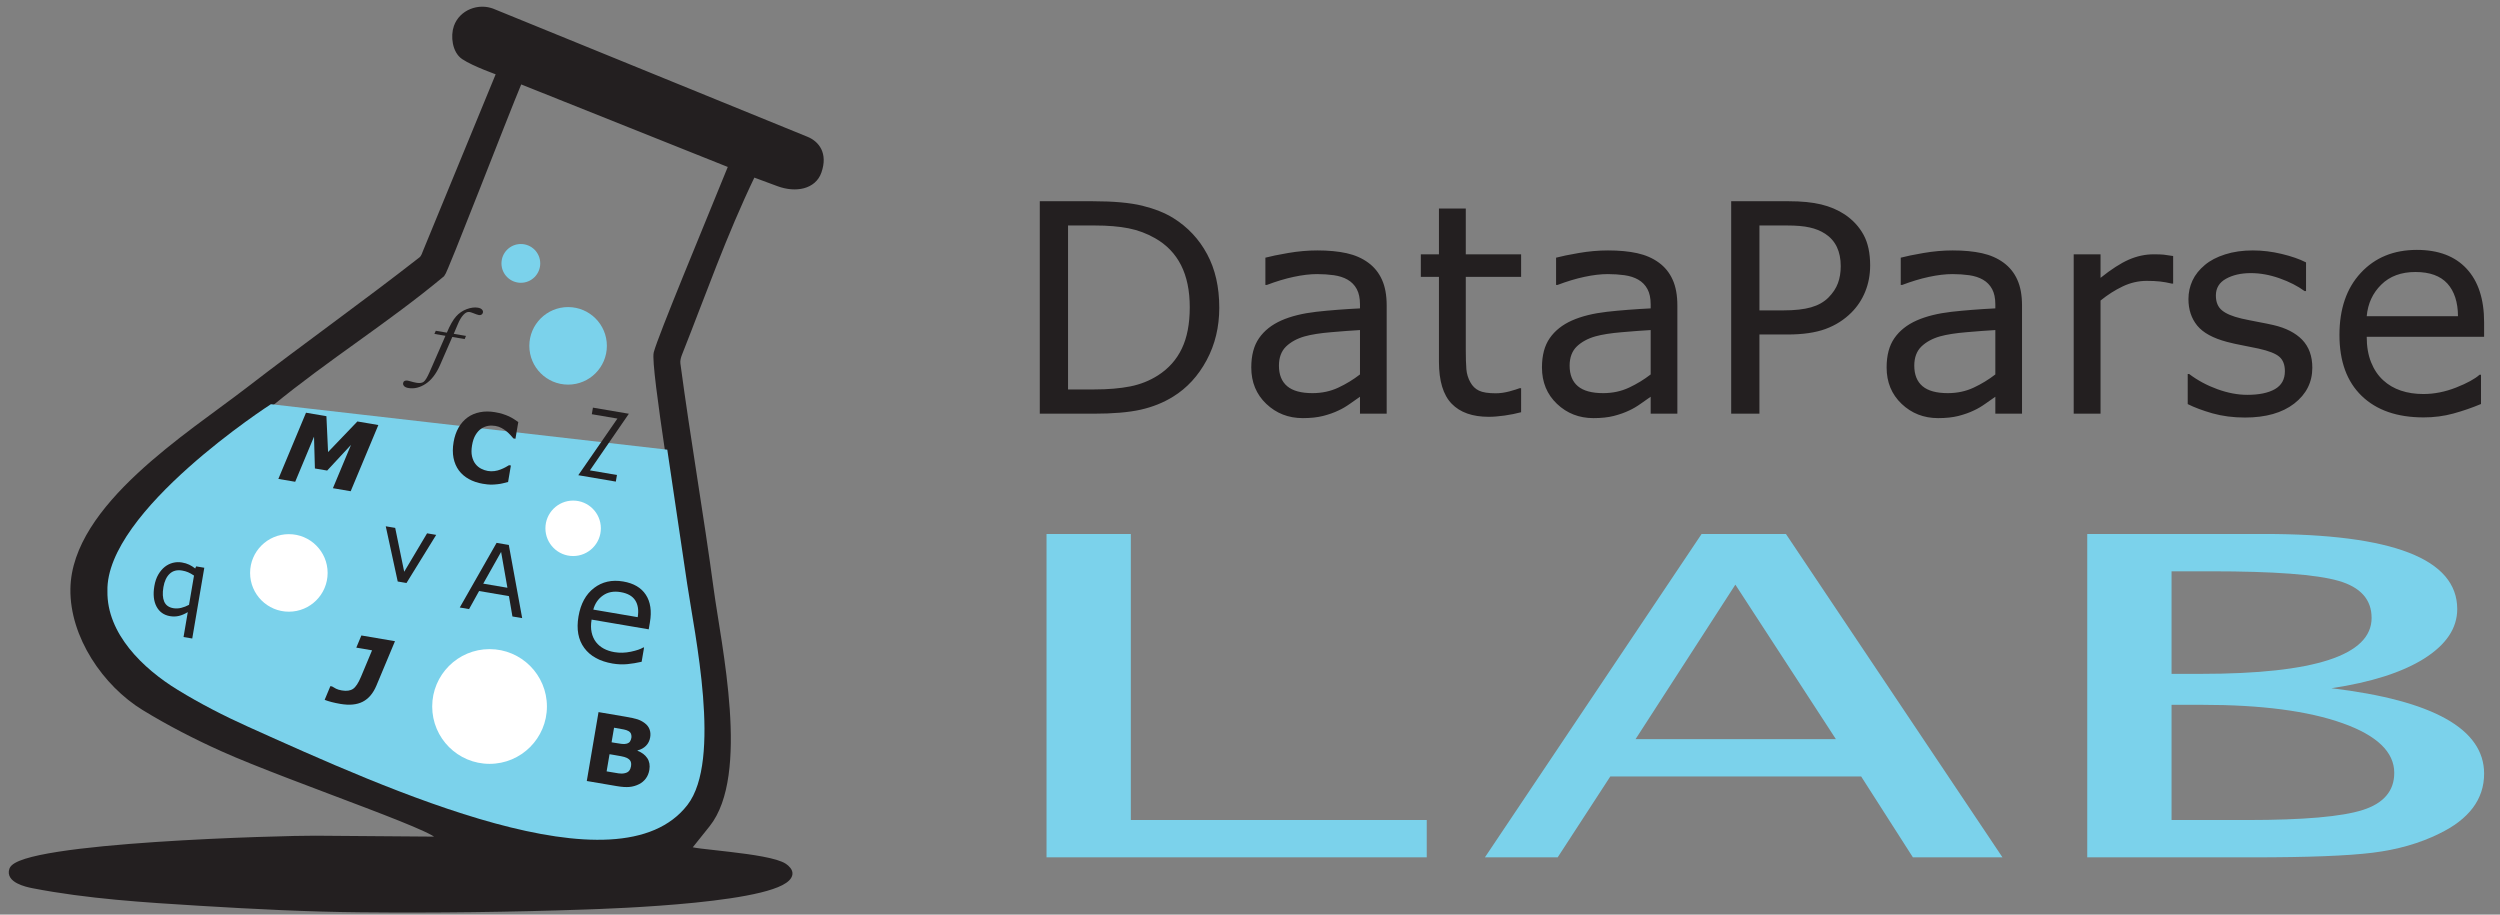<?xml version="1.0" encoding="UTF-8" standalone="no"?>
<svg
   xmlns:dc="http://purl.org/dc/elements/1.1/"
   xmlns:cc="http://creativecommons.org/ns#"
   xmlns:rdf="http://www.w3.org/1999/02/22-rdf-syntax-ns#"
   xmlns:svg="http://www.w3.org/2000/svg"
   xmlns="http://www.w3.org/2000/svg"
   xmlns:sodipodi="http://sodipodi.sourceforge.net/DTD/sodipodi-0.dtd"
   xmlns:inkscape="http://www.inkscape.org/namespaces/inkscape"
   version="1.1"
   id="svg2"
   xml:space="preserve"
   width="164"
   height="60"
   viewBox="0 0 164 60"
   sodipodi:docname="logo.eps"><rect x="0" y="0" width="164" height="60" fill="#808080" stroke="none"/><defs
     id="defs6" /><sodipodi:namedview
     pagecolor="#ffffff"
     bordercolor="#666666"
     borderopacity="1"
     objecttolerance="10"
     gridtolerance="10"
     guidetolerance="10"
     inkscape:pageopacity="0"
     inkscape:pageshadow="2"
     inkscape:window-width="640"
     inkscape:window-height="480"
     id="namedview4" /><g
     id="g10"
     inkscape:groupmode="layer"
     inkscape:label="ink_ext_XXXXXX"
     transform="matrix(1.333,0,0,-1.333,0,60)"><g
       id="g12"
       transform="scale(0.1)"><path
         d="m 242.625,444.719 154.328,-62.91 c 5.125,-2.086 9.418,-7.254 6.254,-16.274 -2.613,-7.453 -11.559,-9.242 -20.223,-6.035 l -12.304,4.559 c -14.43,-29.996 -24.309,-58.512 -36,-87.957 -0.625,-1.575 -1.137,-3.329 -0.914,-5.012 4.953,-37.137 11.41,-74.063 16.41,-111.192 3.703,-27.527 17.894,-91.097 -1.824,-115.75 l -9.114,-11.395 c -1.371,-1.707 38.981,-3.293 46.938,-8.66 1.363,-0.918 2.926,-2.469 2.734,-4.102 C 387.352,6.742 298.828,3.969 287.742,3.59 251,2.328 214.223,1.867 177.457,2.223 151.16,2.477 124.875,3.816 98.621,5.41 71.422,7.062 42.957,8.844 16.137,14.07 12.75,14.73 3.734,16.828 5.656,22.273 9.984,34.531 140.645,37.879 155.129,37.766 l 58.328,-0.453 C 230.281,37.18 143.547,66 109.102,81.516 c -13.133,5.918 -25.985,12.543 -38.278,20.05 -19.266,11.762 -35.465,35.536 -35.094,58.786 0.656,40.546 57.516,75.894 86.132,97.98 28.16,21.738 57.184,42.352 85.219,64.254 1.231,0.965 1.684,2.656 2.277,4.102 l 36,87.496 c 0,0 -12.07,4.214 -17.316,7.746 -4.406,2.968 -5.277,10.414 -3.645,15.043 2.59,7.34 11.266,10.582 18.227,7.746 z m 116.938,-76.172 c -12.606,-31.035 -34.649,-83.965 -36.786,-92.063 -1.691,-6.398 11.965,-88.203 15.379,-113.601 3.324,-24.695 17.121,-86.848 0.188,-108.856 C 304.391,9.895 191.969,60.992 121.879,92.566 110.098,97.871 98.566,103.82 87.539,110.555 c -17.285,10.554 -35.008,27.777 -34.672,48.64 0.586,36.371 55.414,71.407 80.461,92 27.824,22.875 56.852,40.766 84.524,63.821 1.367,1.14 30.507,76.941 38.054,94.949 l 103.657,-41.418"
         style="fill:#231f20;fill-opacity:1;fill-rule:evenodd;stroke:none"
         id="path14" /><path
         d="m 242.625,444.719 154.328,-62.91 c 5.125,-2.086 9.418,-7.254 6.254,-16.274 -2.613,-7.453 -11.559,-9.242 -20.223,-6.035 l -12.304,4.559 c -14.43,-29.996 -24.309,-58.512 -36,-87.957 -0.625,-1.575 -1.137,-3.329 -0.914,-5.012 4.953,-37.137 11.41,-74.063 16.41,-111.192 3.703,-27.527 17.894,-91.097 -1.824,-115.75 l -9.114,-11.395 c -1.371,-1.707 38.981,-3.293 46.938,-8.66 1.363,-0.918 2.926,-2.469 2.734,-4.102 C 387.352,6.742 298.828,3.969 287.742,3.59 251,2.328 214.223,1.867 177.457,2.223 151.16,2.477 124.875,3.816 98.621,5.41 71.422,7.062 42.957,8.844 16.137,14.07 12.75,14.73 3.734,16.828 5.656,22.273 9.984,34.531 140.645,37.879 155.129,37.766 l 58.328,-0.453 C 230.281,37.18 143.547,66 109.102,81.516 c -13.133,5.918 -25.985,12.543 -38.278,20.05 -19.266,11.762 -35.465,35.536 -35.094,58.786 0.656,40.546 57.516,75.894 86.132,97.98 28.16,21.738 57.184,42.352 85.219,64.254 1.231,0.965 1.684,2.656 2.277,4.102 l 36,87.496 c 0,0 -12.07,4.214 -17.316,7.746 -4.406,2.968 -5.277,10.414 -3.645,15.043 2.59,7.34 11.266,10.582 18.227,7.746 z m 116.938,-76.172 c -12.606,-31.035 -34.649,-83.965 -36.786,-92.063 -1.691,-6.398 11.965,-88.203 15.379,-113.601 3.324,-24.695 17.121,-86.848 0.188,-108.856 C 304.391,9.895 191.969,60.992 121.879,92.566 110.098,97.871 98.566,103.82 87.539,110.555 c -17.285,10.554 -35.008,27.777 -34.672,48.64 0.586,36.371 55.414,71.407 80.461,92 27.824,22.875 56.852,40.766 84.524,63.821 1.367,1.14 30.507,76.941 38.054,94.949 z"
         style="fill:none;stroke:#231f20;stroke-width:2.16;stroke-linecap:butt;stroke-linejoin:miter;stroke-miterlimit:22.926;stroke-dasharray:none;stroke-opacity:1"
         id="path16" /><path
         d="m 600.035,298.707 c 0,-9.516 -2.066,-18.121 -6.211,-25.84 -4.148,-7.742 -9.66,-13.734 -16.543,-17.98 -4.765,-2.946 -10.086,-5.078 -15.961,-6.399 -5.898,-1.32 -13.613,-1.965 -23.226,-1.965 h -26.391 v 104.559 h 26.129 c 10.184,0 18.309,-0.742 24.328,-2.207 6.016,-1.484 11.098,-3.5 15.266,-6.086 7.121,-4.434 12.66,-10.355 16.637,-17.762 3.98,-7.382 5.972,-16.179 5.972,-26.32 z m -14.527,0.191 c 0,8.2 -1.438,15.102 -4.293,20.735 -2.852,5.609 -7.117,10.047 -12.777,13.258 -4.122,2.347 -8.485,3.98 -13.133,4.886 -4.629,0.911 -10.188,1.368 -16.637,1.368 h -13.063 v -80.684 h 13.063 c 6.687,0 12.535,0.504 17.523,1.484 4.985,0.985 9.563,2.805 13.735,5.469 5.176,3.332 9.082,7.691 11.672,13.137 2.613,5.414 3.91,12.222 3.91,20.347 z m 96.91,-52.375 h -13.137 v 8.344 c -1.172,-0.793 -2.754,-1.894 -4.746,-3.332 -1.988,-1.414 -3.906,-2.566 -5.777,-3.406 -2.203,-1.078 -4.742,-1.965 -7.598,-2.707 -2.851,-0.723 -6.183,-1.078 -10.043,-1.078 -7.047,0 -13.039,2.347 -17.953,7.019 -4.914,4.676 -7.383,10.645 -7.383,17.91 0,5.942 1.27,10.762 3.836,14.43 2.539,3.664 6.184,6.567 10.906,8.676 4.77,2.109 10.524,3.523 17.207,4.293 6.692,0.742 13.879,1.293 21.551,1.676 v 2.039 c 0,2.996 -0.527,5.488 -1.582,7.453 -1.054,1.965 -2.562,3.523 -4.531,4.648 -1.867,1.082 -4.121,1.801 -6.734,2.184 -2.614,0.359 -5.368,0.551 -8.223,0.551 -3.449,0 -7.309,-0.453 -11.578,-1.368 -4.266,-0.91 -8.653,-2.25 -13.203,-3.976 h -0.7 v 13.422 c 2.567,0.695 6.309,1.461 11.172,2.301 4.868,0.839 9.661,1.269 14.383,1.269 5.535,0 10.328,-0.453 14.43,-1.367 4.098,-0.91 7.648,-2.469 10.644,-4.672 2.946,-2.16 5.2,-4.937 6.735,-8.367 1.558,-3.402 2.324,-7.649 2.324,-12.703 z m -13.137,19.321 v 21.836 c -4.023,-0.239 -8.773,-0.575 -14.215,-1.055 -5.464,-0.453 -9.777,-1.152 -12.964,-2.039 -3.789,-1.074 -6.856,-2.754 -9.207,-5.008 -2.325,-2.277 -3.5,-5.418 -3.5,-9.398 0,-4.481 1.367,-7.86 4.078,-10.137 2.707,-2.277 6.851,-3.402 12.414,-3.402 4.652,0 8.89,0.91 12.726,2.707 3.836,1.8 7.387,3.953 10.668,6.496 z m 79.293,-18.602 c -2.469,-0.672 -5.176,-1.199 -8.101,-1.629 -2.926,-0.406 -5.535,-0.625 -7.836,-0.625 -8.008,0 -14.094,2.16 -18.242,6.45 -4.172,4.316 -6.258,11.218 -6.258,20.71 v 41.707 h -8.914 v 11.102 h 8.914 v 22.531 h 13.207 v -22.531 h 27.23 v -11.102 h -27.23 v -35.738 c 0,-4.125 0.097,-7.336 0.289,-9.664 0.191,-2.297 0.84,-4.48 1.965,-6.469 1.031,-1.894 2.449,-3.261 4.246,-4.121 1.797,-0.867 4.554,-1.297 8.246,-1.297 2.156,0 4.383,0.313 6.734,0.938 2.348,0.644 4.028,1.172 5.055,1.578 h 0.695 z m 76.899,-0.719 h -13.137 v 8.344 c -1.176,-0.793 -2.758,-1.894 -4.746,-3.332 -1.988,-1.414 -3.906,-2.566 -5.777,-3.406 -2.204,-1.078 -4.747,-1.965 -7.598,-2.707 -2.852,-0.723 -6.184,-1.078 -10.043,-1.078 -7.047,0 -13.039,2.347 -17.953,7.019 -4.914,4.676 -7.383,10.645 -7.383,17.91 0,5.942 1.269,10.762 3.836,14.43 2.539,3.664 6.183,6.567 10.906,8.676 4.77,2.109 10.52,3.523 17.211,4.293 6.688,0.742 13.879,1.293 21.547,1.676 v 2.039 c 0,2.996 -0.527,5.488 -1.582,7.453 -1.055,1.965 -2.563,3.523 -4.531,4.648 -1.868,1.082 -4.121,1.801 -6.735,2.184 -2.613,0.359 -5.367,0.551 -8.222,0.551 -3.45,0 -7.309,-0.453 -11.575,-1.368 -4.269,-0.91 -8.656,-2.25 -13.211,-3.976 h -0.695 v 13.422 c 2.567,0.695 6.305,1.461 11.172,2.301 4.867,0.839 9.66,1.269 14.383,1.269 5.535,0 10.332,-0.453 14.43,-1.367 4.097,-0.91 7.644,-2.469 10.64,-4.672 2.949,-2.16 5.203,-4.937 6.738,-8.367 1.555,-3.402 2.325,-7.649 2.325,-12.703 z m -13.137,19.321 v 21.836 c -4.027,-0.239 -8.773,-0.575 -14.215,-1.055 -5.465,-0.453 -9.777,-1.152 -12.965,-2.039 -3.789,-1.074 -6.855,-2.754 -9.207,-5.008 -2.324,-2.277 -3.5,-5.418 -3.5,-9.398 0,-4.481 1.367,-7.86 4.074,-10.137 2.711,-2.277 6.86,-3.402 12.418,-3.402 4.653,0 8.895,0.91 12.731,2.707 3.836,1.8 7.379,3.953 10.664,6.496 z m 108.012,53.644 c 0,-4.648 -0.817,-8.937 -2.422,-12.894 -1.606,-3.957 -3.883,-7.383 -6.785,-10.281 -3.594,-3.598 -7.86,-6.305 -12.774,-8.106 -4.918,-1.797 -11.125,-2.707 -18.601,-2.707 h -13.907 v -38.977 h -13.898 v 104.559 h 28.355 c 6.282,0 11.602,-0.527 15.942,-1.582 4.363,-1.055 8.219,-2.711 11.601,-4.937 3.977,-2.684 7.047,-5.993 9.227,-9.973 2.184,-3.981 3.262,-9.012 3.262,-15.102 z m -14.477,-0.359 c 0,3.621 -0.625,6.734 -1.894,9.422 -1.27,2.66 -3.192,4.84 -5.754,6.519 -2.254,1.461 -4.821,2.493 -7.696,3.118 -2.875,0.644 -6.519,0.957 -10.906,0.957 h -13.762 v -41.778 h 11.723 c 5.609,0 10.188,0.5 13.688,1.508 3.503,1.004 6.355,2.613 8.558,4.816 2.207,2.231 3.762,4.606 4.676,7.098 0.91,2.469 1.367,5.25 1.367,8.34 z m 89.215,-72.606 h -13.133 v 8.344 c -1.18,-0.793 -2.762,-1.894 -4.75,-3.332 -1.988,-1.414 -3.906,-2.566 -5.777,-3.406 -2.203,-1.078 -4.746,-1.965 -7.598,-2.707 -2.851,-0.723 -6.183,-1.078 -10.043,-1.078 -7.047,0 -13.039,2.347 -17.953,7.019 -4.914,4.676 -7.383,10.645 -7.383,17.91 0,5.942 1.27,10.762 3.836,14.43 2.539,3.664 6.184,6.567 10.906,8.676 4.77,2.109 10.52,3.523 17.211,4.293 6.688,0.742 13.879,1.293 21.551,1.676 v 2.039 c 0,2.996 -0.527,5.488 -1.582,7.453 -1.058,1.965 -2.566,3.523 -4.535,4.648 -1.867,1.082 -4.121,1.801 -6.734,2.184 -2.614,0.359 -5.368,0.551 -8.219,0.551 -3.453,0 -7.317,-0.453 -11.582,-1.368 -4.266,-0.91 -8.649,-2.25 -13.207,-3.976 h -0.692 v 13.422 c 2.563,0.695 6.301,1.461 11.168,2.301 4.868,0.839 9.66,1.269 14.383,1.269 5.535,0 10.332,-0.453 14.43,-1.367 4.097,-0.91 7.644,-2.469 10.64,-4.672 2.95,-2.16 5.204,-4.937 6.739,-8.367 1.558,-3.402 2.324,-7.649 2.324,-12.703 z m -13.133,19.321 v 21.836 c -4.031,-0.239 -8.773,-0.575 -14.219,-1.055 -5.464,-0.453 -9.777,-1.152 -12.968,-2.039 -3.786,-1.074 -6.852,-2.754 -9.203,-5.008 -2.325,-2.277 -3.497,-5.418 -3.497,-9.398 0,-4.481 1.364,-7.86 4.071,-10.137 2.711,-2.277 6.859,-3.402 12.418,-3.402 4.652,0 8.894,0.91 12.73,2.707 3.836,1.8 7.379,3.953 10.668,6.496 z m 87.507,44.707 h -0.69 c -1.97,0.476 -3.88,0.812 -5.73,1.027 -1.84,0.215 -4.02,0.313 -6.57,0.313 -4.07,0 -8.01,-0.911 -11.79,-2.707 -3.79,-1.801 -7.45,-4.125 -10.95,-6.977 v -55.684 h -13.21 v 78.434 h 13.21 v -11.578 c 5.25,4.191 9.87,7.187 13.88,8.941 4,1.746 8.07,2.637 12.24,2.637 2.28,0 3.96,-0.051 4.99,-0.172 1.03,-0.121 2.57,-0.336 4.62,-0.668 z m 68.49,-41.399 c 0,-7.168 -2.97,-13.039 -8.9,-17.644 -5.91,-4.578 -13.99,-6.879 -24.25,-6.879 -5.8,0 -11.12,0.695 -15.99,2.062 -4.84,1.391 -8.89,2.899 -12.18,4.555 v 14.813 h 0.7 c 4.17,-3.141 8.8,-5.633 13.9,-7.477 5.11,-1.848 10,-2.781 14.7,-2.781 5.79,0 10.32,0.933 13.61,2.804 3.28,1.872 4.91,4.817 4.91,8.844 0,3.094 -0.88,5.442 -2.66,7.024 -1.79,1.605 -5.2,2.949 -10.25,4.078 -1.88,0.429 -4.32,0.906 -7.34,1.484 -3.02,0.551 -5.78,1.172 -8.25,1.824 -6.88,1.817 -11.77,4.504 -14.65,8.028 -2.87,3.547 -4.31,7.883 -4.31,13.039 0,3.234 0.67,6.281 1.99,9.133 1.34,2.851 3.38,5.394 6.09,7.648 2.61,2.203 5.95,3.953 10,5.223 4.05,1.297 8.58,1.941 13.59,1.941 4.7,0 9.42,-0.574 14.23,-1.726 4.8,-1.149 8.78,-2.54 11.97,-4.168 v -14.122 h -0.7 c -3.38,2.469 -7.48,4.579 -12.3,6.282 -4.81,1.703 -9.54,2.566 -14.16,2.566 -4.84,0 -8.9,-0.933 -12.23,-2.781 -3.33,-1.848 -4.98,-4.602 -4.98,-8.246 0,-3.238 1,-5.656 3.02,-7.309 1.96,-1.633 5.15,-2.976 9.54,-4.008 2.44,-0.55 5.18,-1.101 8.2,-1.675 2.99,-0.551 5.51,-1.079 7.52,-1.536 6.14,-1.41 10.86,-3.835 14.19,-7.238 3.34,-3.476 4.99,-8.055 4.99,-13.758 z m 84.54,15.223 h -57.77 c 0,-4.82 0.73,-9.039 2.18,-12.609 1.44,-3.575 3.43,-6.52 5.98,-8.825 2.41,-2.226 5.32,-3.929 8.65,-5.054 3.35,-1.129 7.04,-1.68 11.07,-1.68 5.32,0 10.69,1.055 16.11,3.188 5.39,2.136 9.25,4.246 11.55,6.304 h 0.7 v -14.406 c -4.46,-1.871 -8.99,-3.426 -13.62,-4.695 -4.64,-1.274 -9.51,-1.899 -14.62,-1.899 -13.02,0 -23.15,3.524 -30.47,10.574 -7.3,7.047 -10.95,17.043 -10.95,30.012 0,12.824 3.5,23.012 10.5,30.535 7,7.551 16.2,11.317 27.61,11.317 10.6,0 18.75,-3.094 24.48,-9.278 5.72,-6.16 8.6,-14.957 8.6,-26.32 z m -12.85,10.113 c -0.04,6.93 -1.8,12.297 -5.22,16.082 -3.45,3.789 -8.68,5.684 -15.71,5.684 -7.04,0 -12.67,-2.086 -16.87,-6.258 -4.2,-4.144 -6.57,-9.324 -7.12,-15.508 h 44.92"
         style="fill:#231f20;fill-opacity:1;fill-rule:nonzero;stroke:none"
         id="path18" /><path
         d="M 515.016,28.188 V 187.332 h 41.492 V 46.562 h 145.625 v -18.375 z m 215.738,0 106.648,159.144 h 41.493 L 985.469,28.188 H 941.387 L 915.93,67.984 H 792.457 L 766.566,28.188 Z m 74.141,58.172 h 98.593 L 854.012,162.395 Z M 1027.18,28.188 V 187.332 h 87.23 c 63.21,0 94.85,-12.32 94.85,-36.961 0,-9.441 -5.46,-17.527 -16.32,-24.387 -10.86,-6.816 -26.11,-11.64 -45.6,-14.562 50.13,-6.012 75.15,-20.067 75.15,-42.043 0,-12.574 -7.4,-22.438 -22.15,-29.551 -9.49,-4.699 -20.42,-7.832 -32.64,-9.351 -12.23,-1.527 -31.86,-2.289 -58.97,-2.289 z m 41.49,90.305 h 14.53 c 55.95,0 83.92,9.188 83.92,27.52 0,9.019 -5.39,15.117 -16.25,18.246 -10.79,3.133 -31.72,4.703 -62.78,4.703 h -19.42 z m 0,-71.93 h 37.54 c 27.4,0 46.24,1.648 56.6,4.953 10.28,3.301 15.46,9.399 15.46,18.246 0,10.246 -8.49,18.414 -25.39,24.43 -16.97,6.055 -39.98,9.063 -69.04,9.063 h -15.17 V 46.562"
         style="fill:#7bd2eb;fill-opacity:1;fill-rule:nonzero;stroke:none"
         id="path20" /><path
         d="m 338.156,162.883 -9.769,65.933 -195.059,22.379 c 0,0 -81.433,-52.457 -80.461,-92 -0.336,-20.863 17.387,-38.086 34.672,-48.64 11.027,-6.735 22.559,-12.684 34.34,-17.989 70.09,-31.574 182.512,-82.672 216.465,-38.539 16.933,22.008 3.469,84.211 -0.188,108.856"
         style="fill:#7bd2eb;fill-opacity:1;fill-rule:evenodd;stroke:none"
         id="path22" /><path
         d="m 256.973,145.918 -4.797,0.816 -1.711,10.016 -14.695,2.504 -4.93,-8.891 -4.578,0.782 18.121,31.812 6.015,-1.027 z m -7.262,14.945 -3.102,17.649 -8.796,-15.625 z"
         style="fill:#231f20;fill-opacity:1;fill-rule:nonzero;stroke:none"
         id="path24" /><path
         d="m 237.543,212.043 c -2.52,0.43 -4.781,1.199 -6.789,2.309 -2.008,1.101 -3.652,2.527 -4.934,4.257 -1.281,1.739 -2.156,3.774 -2.629,6.118 -0.464,2.351 -0.453,4.964 0.039,7.851 0.458,2.68 1.278,5.055 2.45,7.102 1.179,2.047 2.668,3.73 4.465,5.031 1.734,1.25 3.757,2.105 6.074,2.551 2.316,0.457 4.765,0.453 7.347,0.011 1.43,-0.242 2.7,-0.539 3.825,-0.89 1.117,-0.356 2.14,-0.746 3.07,-1.168 0.961,-0.461 1.832,-0.945 2.594,-1.445 0.773,-0.489 1.441,-0.95 2.011,-1.356 l -1.402,-8.226 -1.004,0.167 c -0.355,0.442 -0.816,0.965 -1.379,1.575 -0.558,0.617 -1.203,1.226 -1.945,1.859 -0.75,0.625 -1.59,1.191 -2.508,1.691 -0.914,0.497 -1.918,0.836 -3.031,1.028 -1.231,0.211 -2.426,0.222 -3.606,0.023 -1.175,-0.203 -2.304,-0.672 -3.406,-1.406 -1.039,-0.711 -1.957,-1.738 -2.754,-3.066 -0.804,-1.336 -1.371,-3.016 -1.715,-5.051 -0.363,-2.133 -0.371,-3.957 -0.015,-5.485 0.367,-1.531 0.926,-2.785 1.699,-3.753 0.781,-1 1.715,-1.766 2.789,-2.317 1.082,-0.555 2.172,-0.922 3.281,-1.113 1.067,-0.18 2.145,-0.203 3.243,-0.063 1.093,0.145 2.125,0.414 3.093,0.809 0.821,0.32 1.594,0.672 2.321,1.062 0.718,0.391 1.312,0.735 1.789,1.032 l 0.906,-0.153 -1.379,-8.113 c -0.91,-0.234 -1.789,-0.453 -2.617,-0.656 -0.832,-0.203 -1.688,-0.356 -2.586,-0.445 -1.156,-0.133 -2.242,-0.2 -3.242,-0.204 -1,0.004 -2.352,0.145 -4.055,0.434"
         style="fill:#231f20;fill-opacity:1;fill-rule:nonzero;stroke:none"
         id="path26" /><path
         d="m 214.664,186.887 -14.625,-23.684 -4.309,0.735 -5.89,27.175 4.648,-0.789 4.43,-21.586 11.258,18.914 4.488,-0.765"
         style="fill:#231f20;fill-opacity:1;fill-rule:nonzero;stroke:none"
         id="path28" /><path
         d="m 319.25,140.406 -28.109,4.785 c -0.395,-2.343 -0.395,-4.461 0.019,-6.316 0.406,-1.855 1.129,-3.457 2.172,-4.789 0.996,-1.281 2.266,-2.352 3.793,-3.176 1.539,-0.824 3.289,-1.402 5.25,-1.734 2.59,-0.442 5.289,-0.371 8.102,0.219 2.796,0.589 4.851,1.296 6.14,2.109 l 0.34,-0.059 -1.191,-7.007 c -2.325,-0.54 -4.661,-0.922 -7.016,-1.161 -2.367,-0.23 -4.785,-0.132 -7.27,0.289 -6.332,1.082 -10.976,3.637 -13.949,7.668 -2.972,4.036 -3.918,9.2 -2.843,15.508 1.062,6.242 3.609,10.906 7.636,13.992 4.031,3.09 8.821,4.161 14.375,3.215 5.153,-0.879 8.86,-3.058 11.137,-6.543 2.277,-3.468 2.949,-7.988 2.008,-13.515 z m -5.414,5.985 c 0.551,3.371 0.144,6.129 -1.211,8.257 -1.363,2.129 -3.75,3.481 -7.168,4.063 -3.426,0.586 -6.34,0.039 -8.727,-1.645 -2.386,-1.671 -3.968,-3.992 -4.75,-6.953 l 21.856,-3.722"
         style="fill:#231f20;fill-opacity:1;fill-rule:nonzero;stroke:none"
         id="path30" /><path
         d="m 172.582,208.367 -8.746,1.492 8.902,21.317 -11.734,-12.637 -6.035,1.027 -0.43,15.668 -9.266,-22.214 -8.289,1.41 13.61,32.578 10.043,-1.711 0.816,-17.641 14.426,15.051 10.316,-1.758 -13.613,-32.582"
         style="fill:#231f20;fill-opacity:1;fill-rule:nonzero;stroke:none"
         id="path32" /><path
         d="m 94.609,135.883 -4.285,0.73 2.086,12.254 c -1.512,-0.914 -2.973,-1.535 -4.371,-1.867 -1.402,-0.328 -2.856,-0.367 -4.379,-0.109 -3.016,0.515 -5.231,2.089 -6.637,4.73 -1.398,2.633 -1.754,6.004 -1.055,10.102 0.371,2.183 1.02,4.062 1.933,5.636 0.918,1.567 1.988,2.832 3.207,3.801 1.191,0.93 2.519,1.594 3.969,1.973 1.457,0.371 2.938,0.433 4.438,0.176 1.371,-0.231 2.555,-0.594 3.555,-1.075 1.004,-0.484 2.004,-1.109 3,-1.886 l 0.457,1.039 4.012,-0.68 z m -1.586,16.586 2.453,14.386 c -1.094,0.739 -2.078,1.29 -2.953,1.657 -0.879,0.363 -1.851,0.644 -2.906,0.82 -2.481,0.422 -4.504,-0.094 -6.082,-1.555 -1.574,-1.461 -2.617,-3.66 -3.117,-6.605 -0.504,-2.969 -0.375,-5.352 0.395,-7.133 0.769,-1.777 2.266,-2.855 4.496,-3.234 1.246,-0.215 2.543,-0.157 3.879,0.168 1.336,0.328 2.609,0.828 3.836,1.496"
         style="fill:#231f20;fill-opacity:1;fill-rule:nonzero;stroke:none"
         id="path34" /><path
         d="m 185.246,112.727 c -1.601,-3.817 -3.848,-6.469 -6.723,-7.946 -2.875,-1.476 -6.527,-1.84 -10.96,-1.086 -1.625,0.278 -3.083,0.578 -4.372,0.918 -1.285,0.332 -2.425,0.696 -3.421,1.086 l 2.808,6.739 0.828,-0.137 c 0.61,-0.371 1.258,-0.738 1.953,-1.113 0.692,-0.364 1.657,-0.657 2.883,-0.864 2.324,-0.398 4.153,-0.133 5.5,0.774 1.34,0.918 2.649,2.91 3.926,5.988 l 5.426,12.98 -7.754,1.325 2.5,5.988 16.539,-2.816 -9.133,-21.836"
         style="fill:#231f20;fill-opacity:1;fill-rule:nonzero;stroke:none"
         id="path36" /><path
         d="m 214.457,287.332 5.449,-0.926 c 1.543,3.649 3.047,6.297 4.516,7.953 1.476,1.661 3.223,2.864 5.254,3.618 2.035,0.753 3.875,0.992 5.515,0.714 0.926,-0.156 1.594,-0.461 2.004,-0.91 0.407,-0.433 0.567,-0.91 0.481,-1.418 -0.078,-0.449 -0.297,-0.804 -0.668,-1.054 -0.371,-0.246 -0.817,-0.332 -1.332,-0.246 -0.535,0.093 -1.508,0.425 -2.926,0.996 -0.703,0.273 -1.262,0.449 -1.672,0.515 -1.004,0.172 -2.008,-0.289 -3.019,-1.398 -1.024,-1.094 -1.954,-2.656 -2.789,-4.692 l -1.973,-4.656 6.019,-1.023 -0.64,-1.555 -6.09,1.035 -6.066,-13.918 c -1.864,-4.226 -4.207,-7.277 -7.036,-9.14 -2.82,-1.864 -5.656,-2.547 -8.519,-2.063 -0.957,0.164 -1.649,0.477 -2.074,0.93 -0.434,0.453 -0.602,0.961 -0.508,1.504 0.078,0.468 0.312,0.82 0.703,1.039 0.391,0.222 0.902,0.277 1.539,0.172 0.32,-0.055 0.785,-0.176 1.395,-0.356 1.043,-0.316 2.05,-0.558 3.023,-0.726 1.5,-0.254 2.656,-0.09 3.453,0.5 0.805,0.593 1.781,2.203 2.938,4.836 l 7.785,17.796 -5.442,0.926 0.68,1.547"
         style="fill:#231f20;fill-opacity:1;fill-rule:nonzero;stroke:none"
         id="path38" /><path
         d="m 291.242,246.27 0.551,3.234 17.68,-3.008 -19.16,-27.867 13.3,-2.266 -0.554,-3.258 -18.473,3.149 19.258,27.871 -12.602,2.145"
         style="fill:#231f20;fill-opacity:1;fill-rule:nonzero;stroke:none"
         id="path40" /><path
         d="m 319.559,71.207 c -0.282,-1.641 -0.86,-3.047 -1.739,-4.223 -0.882,-1.188 -1.972,-2.098 -3.269,-2.754 -1.504,-0.77 -3.098,-1.234 -4.77,-1.391 -1.676,-0.152 -3.75,-0.016 -6.207,0.402 l -14.801,2.523 5.774,33.91 13.16,-2.238 c 2.738,-0.469 4.723,-0.894 5.957,-1.297 1.238,-0.395 2.43,-1.012 3.566,-1.848 1.18,-0.871 1.985,-1.914 2.43,-3.117 0.449,-1.211 0.547,-2.523 0.309,-3.93 -0.281,-1.645 -0.965,-3.016 -2.039,-4.121 -1.078,-1.109 -2.473,-1.871 -4.168,-2.305 l -0.032,-0.176 c 2.149,-0.824 3.75,-2.035 4.813,-3.637 1.062,-1.605 1.398,-3.535 1.016,-5.801 z m -8.832,15.852 c 0.093,0.559 0.05,1.141 -0.141,1.758 -0.184,0.609 -0.609,1.113 -1.27,1.504 -0.597,0.352 -1.375,0.617 -2.324,0.805 -0.941,0.184 -2.269,0.426 -3.988,0.719 l -0.816,0.137 -1.219,-7.172 1.367,-0.234 c 1.375,-0.234 2.559,-0.414 3.539,-0.543 0.98,-0.113 1.77,-0.09 2.379,0.07 0.848,0.219 1.445,0.578 1.777,1.09 0.336,0.519 0.571,1.137 0.696,1.867 z m -0.211,-14.164 c 0.183,1.074 0.113,1.941 -0.207,2.594 -0.309,0.66 -0.954,1.219 -1.899,1.676 -0.652,0.309 -1.574,0.578 -2.777,0.801 -1.192,0.219 -2.442,0.438 -3.75,0.664 l -1.914,0.32 -1.438,-8.449 0.641,-0.105 c 2.453,-0.422 4.219,-0.715 5.289,-0.879 1.059,-0.164 2.07,-0.137 3.031,0.09 0.981,0.227 1.692,0.625 2.137,1.199 0.453,0.57 0.746,1.262 0.887,2.09"
         style="fill:#231f20;fill-opacity:1;fill-rule:nonzero;stroke:none"
         id="path42" /><path
         d="m 142.156,187.242 c 10.535,0 19.078,-8.543 19.078,-19.078 0,-10.539 -8.543,-19.082 -19.078,-19.082 -10.535,0 -19.078,8.543 -19.078,19.082 0,10.535 8.543,19.078 19.078,19.078"
         style="fill:#ffffff;fill-opacity:1;fill-rule:evenodd;stroke:none"
         id="path44" /><path
         d="m 240.926,130.664 c 15.586,0 28.226,-12.644 28.226,-28.23 0,-15.59 -12.64,-28.231 -28.226,-28.231 -15.59,0 -28.231,12.641 -28.231,28.231 0,15.586 12.641,28.23 28.231,28.23"
         style="fill:#ffffff;fill-opacity:1;fill-rule:evenodd;stroke:none"
         id="path46" /><path
         d="m 282.051,203.762 c 7.535,0 13.644,-6.114 13.644,-13.645 0,-7.535 -6.109,-13.644 -13.644,-13.644 -7.531,0 -13.641,6.109 -13.641,13.644 0,7.531 6.11,13.645 13.641,13.645"
         style="fill:#ffffff;fill-opacity:1;fill-rule:evenodd;stroke:none"
         id="path48" /><path
         d="m 279.578,298.992 c 10.535,0 19.078,-8.543 19.078,-19.078 0,-10.539 -8.543,-19.082 -19.078,-19.082 -10.539,0 -19.082,8.543 -19.082,19.082 0,10.535 8.543,19.078 19.082,19.078"
         style="fill:#7bd2eb;fill-opacity:1;fill-rule:evenodd;stroke:none"
         id="path50" /><path
         d="m 256.32,330.027 c 5.27,0 9.543,-4.273 9.543,-9.543 0,-5.265 -4.273,-9.539 -9.543,-9.539 -5.265,0 -9.539,4.274 -9.539,9.539 0,5.27 4.274,9.543 9.539,9.543"
         style="fill:#7bd2eb;fill-opacity:1;fill-rule:evenodd;stroke:none"
         id="path52" /></g></g></svg>

